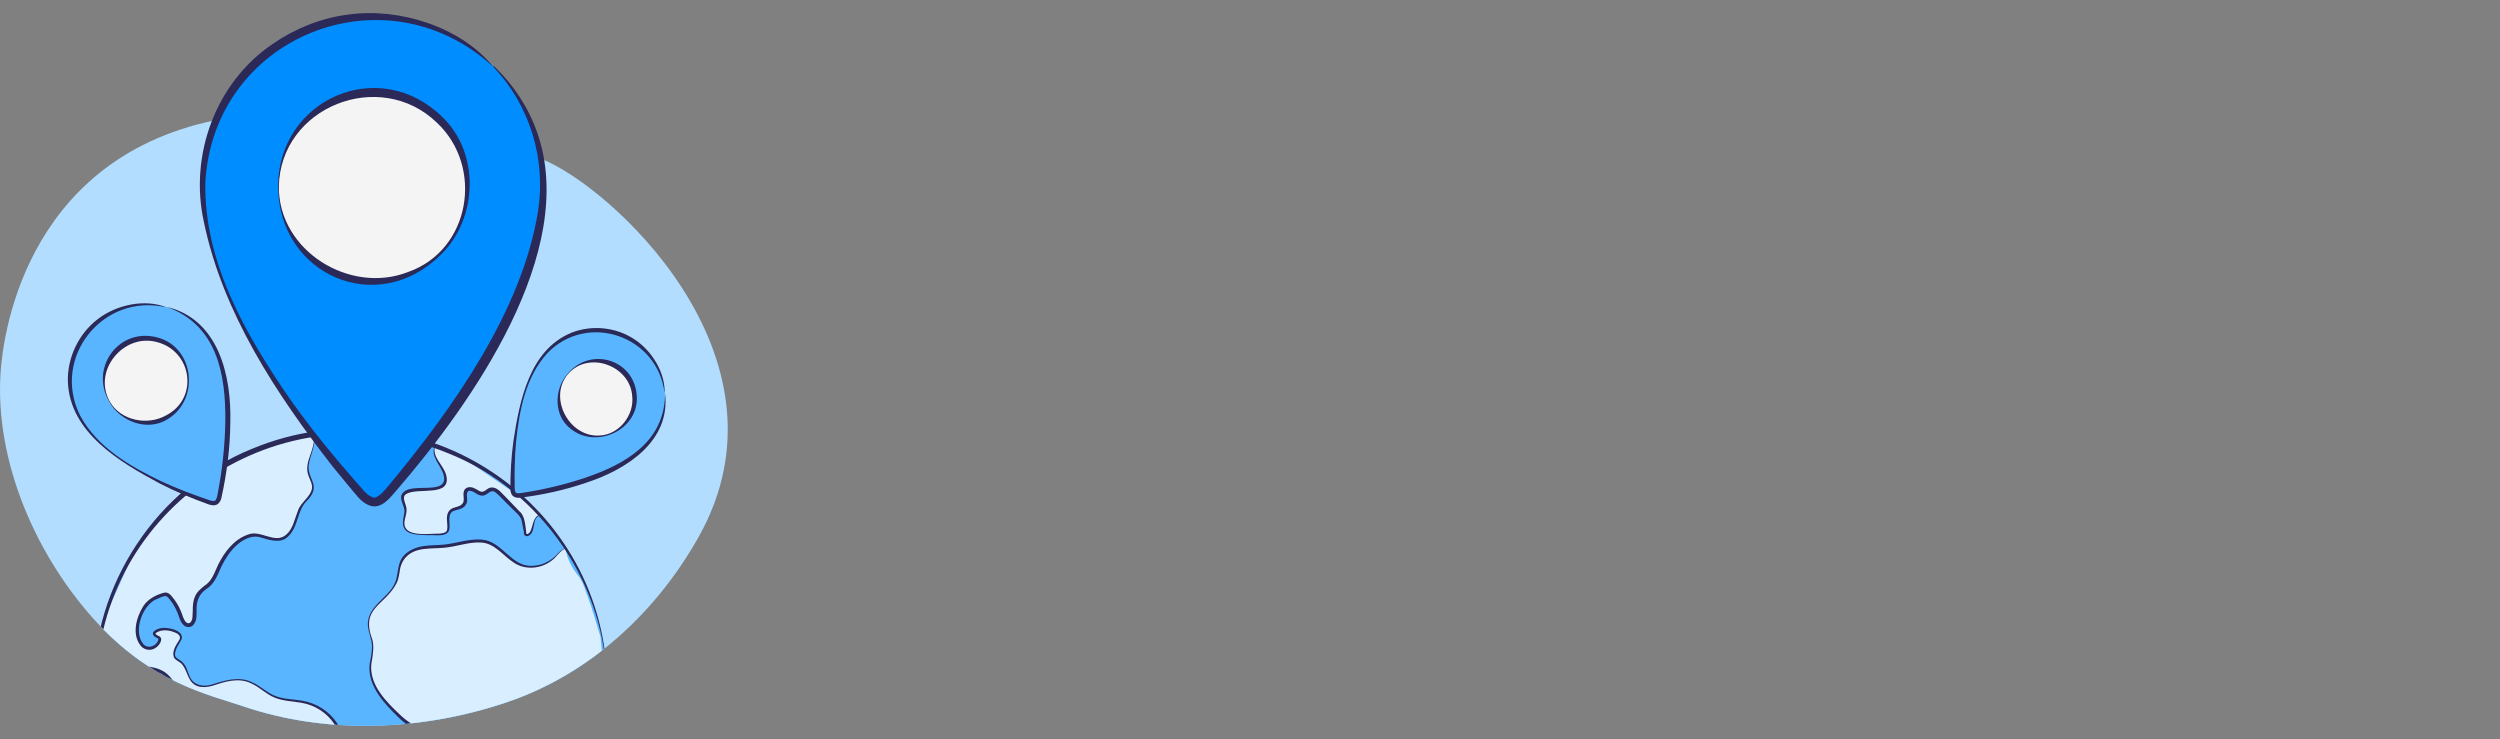 <?xml version="1.0" encoding="UTF-8"?>
<svg id="Layer_1" data-name="Layer 1" xmlns="http://www.w3.org/2000/svg" xmlns:xlink="http://www.w3.org/1999/xlink" viewBox="0 0 541 160">
  <rect x="0" y="0" width="541" height="160" fill="#808080" stroke="none"/>
  <defs>
    <style>
      .cls-1, .cls-2 {
        fill: none;
      }

      .cls-3 {
        fill: #008dff;
      }

      .cls-4 {
        fill: #f4f4f4;
      }

      .cls-5 {
        fill: #b2ddff;
      }

      .cls-6 {
        fill: #d9eeff;
      }

      .cls-7 {
        fill: #2a2958;
      }

      .cls-8 {
        fill: #59b5ff;
      }

      .cls-2 {
        clip-path: url(#clippath);
      }
    </style>
    <clipPath id="clippath">
      <path class="cls-1" d="m109.64,151.97c18.49-6.23,32.74-20.06,41.59-35.86,21.96-39.22-19.86-76.37-34.16-81.74-18.14-6.81-37.6-10.94-57.81-9.93C10.02,26.89,1.63,65.92.3,78.6c-2.03,19.29,6.58,40.36,19.88,55.25,12.46,13.95,25,16.44,32.37,18.96,18.12,6.18,38.6,5.4,57.1-.84Z"/>
    </clipPath>
  </defs>
  <path class="cls-5" d="m109.64,151.97c18.49-6.23,32.74-20.06,41.59-35.86,21.96-39.22-19.86-76.37-34.16-81.74-18.14-6.81-37.6-10.94-57.81-9.93C10.02,26.89,1.63,65.92.3,78.6c-2.03,19.29,6.58,40.36,19.88,55.25,12.46,13.95,25,16.44,32.37,18.96,18.12,6.18,38.6,5.4,57.1-.84Z"/>
  <g class="cls-2">
    <g>
      <circle class="cls-8" cx="75.97" cy="148.77" r="55.38"/>
      <path class="cls-6" d="m74.3,161.55c-.03-4.57-3.9-8.57-8.36-9.56-2.22-.49-4.6-.37-6.68-1.3-1.56-.7-2.82-1.93-4.34-2.71-1.82-.93-3.98-1.15-5.95-.61-2.94.8-6.37,2.68-8.1-1.06-.28-.62-.44-1.29-.75-1.89-.3-.56-.73-1.04-1.26-1.39-.38-.25-.84-.46-1.03-.88-.15-.32-.11-.7-.03-1.04.15-.68.43-1.34.82-1.92.29-.43.66-.9.58-1.42-.15-.92-1.88-1.41-2.65-1.56-.91-.18-1.89-.06-2.71.39-.2.11-.41.27-.42.5,0,.14.06.27.16.37.21.23.53.32.8.47.08.04.17.1.21.18.04.07.04.16.03.24-.08,1.26-1.77,2.32-2.94,1.84-.67-.28-1.21-.86-1.51-1.52-.4-.87-.44-1.86-.36-2.82.23-2.79,1.67-5.73,4.31-6.68,1.02-.37,1.82-.97,2.55-.17,1.1,1.2,1.94,2.64,2.44,4.19.32.96.84,2.22,1.85,2.08.91-.12,1.19-1.28,1.2-2.2.02-1.5-.06-3.1.74-4.36.79-1.25,2.29-1.9,3.16-3.09.56-.77.82-1.7,1.22-2.56,1.15-2.46,2.69-4.91,5.06-6.35,3.34-2.01,4.4-.14,7.67.04,1.64.09,2.95-1.39,3.59-2.9.64-1.51.91-3.2,1.83-4.55.85-1.24,2.27-2.26,2.33-3.76.05-1.13-.71-2.12-.98-3.21-.54-2.23,1-4.41,1.24-6.69.06-.58-.04-1.16-.15-1.73-4.96,1.09-9.84,2.51-14.6,4.62-.93.41-2.62,1.08-4.6,1.89-3.1,1.65-6.24,3.3-8.92,5.58-3.38,2.88-6.09,6.42-8.65,10.02-.25.35-.56.63-.91.84-2.95,6.36-5.69,12.76-8.64,19.17.85.81,1.59,1.75,2.12,2.79.65,1.27,1.12,2.69,2.14,3.69,1.22,1.19,2.99,1.57,4.67,1.81,1.68.24,3.45.43,4.87,1.35,1.63,1.05,2.55,2.9,3.96,4.23,1.02.96,2.28,1.64,3.27,2.62,2.79,2.77.54,7.38-.23,10.59-.54,2.25-.77,4.7.21,6.79,1.3,2.75,4.42,4.27,5.77,6.99.92,1.86.91,4.02.87,6.09-.08,4.69-.5,9.56-.36,14.29.53.32,1.04.67,1.6.95.46.23.94.45,1.41.67l.32.14c1.68.67,3.44,1.15,5.18,1.62.27-1.42.59-2.84,1.43-4.09,1.47-2.19,4.08-3.55,5.12-5.97.79-1.82.55-3.96,1.34-5.77,1.28-2.96,4.6-3.63,6.46-6.02,1.29-1.66,1.7-3.84,1.79-5.93.09-2.1-.11-4.21.13-6.29.2-1.68.68-3.33.67-5.02Z"/>
      <path class="cls-6" d="m115.73,109.66l-17.36-11.84c-1.47-.18-2.92-.64-4.29-1.31-.23.73-.17,1.61.13,2.34.49,1.17,1.36,2.14,1.85,3.31,2.16,5.22-5.67,3.01-8.03,4.26-.33.17-.65.41-.81.75-.42.87.31,1.83.49,2.78.24,1.32-.65,2.64-.26,3.94.35,1.16,1.48,1.54,2.58,1.64,1.72.16,3.45.19,5.18.09.59-.04,1.27-.13,1.62-.61.29-.39.26-.93.22-1.41-.08-.83-.19-1.84.21-2.61.53-1.03,1.41-.78,2.34-1.23.5-.24.94-.65,1.08-1.19.12-.48,0-.98-.03-1.47-.02-.49.15-1.07.6-1.25.21-.08.45-.07.68-.02.29.06.57.16.83.3.45.24.86.61,1.37.67,1.28.16,1.57-1.41,2.94-.8.5.22.9.62,1.28,1.01l3.76,3.82c.28.29.57.58.77.93.24.44.33.94.41,1.43l.32,1.87c.07.38-.15.3.12.58.25.25.69.07.93-.19.9-.99.53-2.75,1.51-3.65.23-.21.52-.36.8-.51-.45-.53-.85-1.08-1.24-1.65Z"/>
      <path class="cls-6" d="m130.65,149.66c.08-2.28.07-4.57-.18-6.85-.19-1.66-.4-3.31-.52-4.97-.93-3.04-1.76-6.1-2.89-9.09-.25-.68-.5-1.36-.75-2.03-.08-.22-.17-.44-.26-.66-.02-.03-.03-.05-.05-.09-.17-.33-.35-.62-.54-.93l-.07-.09c-1.45-1.85-2.78-4.03-2.97-6.3-.22.09-.45.17-.66.3-.67.44-1.16,1.09-1.74,1.64-1.43,1.37-3.43,2.12-5.4,2.03-4.85-.22-6.07-5.62-11.04-5.6-2.46,0-4.84.86-7.29,1.12-1.67.18-3.37.09-5.02.39-1.65.3-3.33,1.06-4.19,2.51-.87,1.47-.73,3.32-1.36,4.91-1.21,3.07-5.03,4.65-5.88,7.84-.5,1.92.4,3.4.7,5.2.34,2.04-.5,4.05-.41,6.09.09,2.32,1.42,4.52,2.87,6.27,1.33,1.61,3.19,3.51,4.81,4.81,1.2.96,2.76,1.58,4.27,1.29.95-.18,1.82-.7,2.77-.85,1.67-.27,3.26.25,4.94-.13,1.65-.37,3.68-1.62,5.38-1.06,1.02.34,1.74,1.31,2.06,2.34.5,1.6-.12,2.87-.09,4.48.03,2.02.58,4.04,1.58,5.8,1,1.77,2.49,3.47,2.41,5.5-.07,1.69-1.23,3.12-1.67,4.75-.51,1.88-.03,3.88.56,5.74.64,2.02,1.4,4.1,2.3,6.11,2.19-1.98,4.39-3.96,6.65-5.86,1.13-1.66,2.26-3.32,3.27-5.06.67-1.16,1.3-2.33,1.88-3.54.13-.27,1.12-2.2.38-.78.3-.57.48-1.24.69-1.84.93-2.66,1.89-5.31,2.87-7.95.21-.58.52-1.11.86-1.61.29-2.08.92-4.1,1.35-6.16.13-2.57.29-5.13.38-7.71Z"/>
      <path class="cls-7" d="m57.33,200.65c.29-1.95.92-3.93,2.34-5.37,1.33-1.47,2.97-2.66,3.87-4.37.9-1.71.68-3.77,1.32-5.71,1.26-3.96,6.58-4.55,7.69-8.61,1.27-3.74.09-7.84.99-11.68,1.8-5.92-2.25-11.78-8.27-12.82-1.9-.35-3.94-.35-5.83-1.12-1.89-.77-3.27-2.29-5.05-3.07-2.78-1.39-5.75-.37-8.52.53-.96.25-2,.39-3,.09-2.23-.7-2.21-3.19-3.41-4.69-.46-.6-1.24-.8-1.73-1.4-.66-1.19.24-2.66.87-3.64.74-.93.2-1.55-.75-1.92-1.29-.54-2.82-.72-4.02.04-.17.13-.2.2-.16.28.07.19.55.38.77.49,1.09.58-.09,2.17-.83,2.55-.93.65-2.33.46-3.07-.39-2.11-2.45-1.07-6.25.51-8.73,1.02-1.53,2.78-2.42,4.53-2.87.63-.12,1.22.3,1.58.79.83.97,1.51,2.06,1.99,3.24.36.83.54,1.88,1.19,2.44.73.53,1.22-.31,1.3-1.04.16-1.46-.09-3,.51-4.47.39-1.04,1.26-1.78,2.02-2.38,1.8-1.14,2.2-2.92,3.09-4.72,1.33-2.66,3.34-5.31,6.27-6.37,2.8-1.26,5.94,2.15,8.43-.05,1.45-1.25,1.76-3.29,2.51-5.13.58-1.89,2.77-2.98,3.05-4.92.1-.92-.45-1.79-.78-2.74-1.11-3,1.74-5.7,1.11-8.7,0,0,.08-.01.08-.01.09.48.17.98.12,1.48-.15,1.48-.79,2.86-1.11,4.29-.97,3.62,2.96,4.84-.47,8.37-2.26,2.13-1.83,5.67-4.13,7.78-1.6,1.63-4.03.74-5.87.22-1.83-.62-3.67.31-5.1,1.52-1.44,1.24-2.51,2.88-3.39,4.61-.85,1.81-1.48,3.86-3.29,4.99-1.73,1.16-2.23,2.82-2.15,4.82-.04.92.14,2.14-.83,3.1-.52.46-1.4.43-1.89-.01-.87-.76-1.02-1.84-1.42-2.79-.53-1.25-1.28-2.56-2.27-3.48-.51-.36-1.84.48-2.41.64-2.99,1.41-4.91,6.96-2.73,9.63.91,1.1,2.63.58,3.17-.6.08-.17.14-.44.12-.53.07.03-.22-.14-.44-.23-1.75-.94-.08-1.96,1.17-2.09,1.36-.2,4.81.48,4.31,2.39-.54,1.08-1.4,2.07-1.44,3.3-.11.92,1.24,1.11,1.84,1.97.72.79.88,1.85,1.28,2.7.79,2,2.86,2.47,4.78,1.88,2.81-.87,5.85-1.89,8.7-.53,1.86.79,3.27,2.3,5.07,2.99,1.8.71,3.8.69,5.77,1.02,6.33,1.03,10.71,7.02,8.86,13.38-.85,3.87.26,7.93-1.1,11.77-1.1,4.12-6.44,4.71-7.82,8.56-.63,1.79-.42,3.9-1.41,5.74-.98,1.82-2.7,2.95-4.03,4.36-1.45,1.38-2.1,3.29-2.46,5.21,0,0-.08-.01-.08-.01h0Z"/>
      <path class="cls-7" d="m22,136.43c2.37,1.96,2.54,5.88,5.71,6.92,2.84,1.07,6.54.41,8.85,2.88,1.14,1.15,1.89,2.53,2.99,3.58,2.72,2.27,5.12,3.47,4.43,7.61-1.43,7.26-4.19,11.04,2.67,16.59,3.95,3.32,2.91,8.93,2.72,13.48-.27,3.06-.29,6.4-.57,9.31-.56-6.13.67-12.47-.36-18.51-.81-3.06-3.85-4.61-5.59-7.17-2.97-4.31.05-9.28.85-13.74.74-4.01-1.67-5.15-4.46-7.25-1.21-1.06-2.05-2.42-3.15-3.44-2.83-2.85-7.85-1.11-10.63-4.16-1.08-1.21-1.47-2.78-2.2-4.16-.37-.67-.82-1.3-1.33-1.89l.06-.05h0Z"/>
      <path class="cls-7" d="m94.12,96.53c-.62,2.4,1.7,3.95,2.37,6.06,1.56,5.29-6.35,2.67-8.71,4.4-.85.65,0,1.92.15,2.83.24,1.15-.39,2.29-.42,3.37-.01,3.17,5.34,2.24,7.47,2.29.72-.04,1.53-.15,1.76-.74.33-1.35-.61-3.19.67-4.43.85-.75,2.2-.47,2.79-1.5.51-1-.53-2.53.86-3.28.97-.33,1.74.17,2.45.6.61.39,1.03.39,1.6-.05.28-.2.64-.52,1.17-.59,1.38-.11,2.2,1.19,3.03,1.94.77.8,2.34,2.42,3.1,3.23,1.19.94,1.23,2.96,1.45,4.32.07.13-.03.67-.02.44.3.39.72-.09.93-.43.62-1.25.53-3.2,2.19-3.7,0,0,.04.07.04.07-.68.33-1.18.87-1.32,1.62-.28,1.01-.19,2.66-1.52,3.04-.36.06-.8-.19-.8-.61.04-.13.03-.18,0-.34,0,0-.43-2.19-.43-2.19-.12-1.28-1.8-2.41-2.6-3.31-.91-.83-2.21-2.36-3.15-3.04-1.09-.81-1.64.75-2.82.72-1.12.05-1.93-1.25-2.97-1.01-.81.6.12,2.08-.57,2.94-.62,1.18-2.26,1.05-3,1.57-1.11,1.04-.19,2.84-.68,4.15-.79,1.4-3.03.79-4.38.92-2.01-.12-5.51.2-5.57-2.64-.02-.79.23-1.52.3-2.24.32-1.46-1.6-3.18-.15-4.45,2.06-2.09,9.87.82,8.65-3.75-.53-1.98-3.01-4.16-1.87-6.21h0Z"/>
      <path class="cls-7" d="m122.43,118.7c-1.36.47-1.97,1.92-3.18,2.71-2.31,1.73-5.73,1.99-8.13.29-2.3-1.49-4.03-4.09-6.91-4.29-2.77-.2-5.48.94-8.27,1.14-1.43.12-2.83.08-4.19.26-2.98.31-5.02,2.02-5.29,5.11-.13.69-.27,1.4-.53,2.07-2.55,5.18-8.04,5.32-5.34,12.49.36,1.4.13,2.87-.07,4.24-1.01,4.34,1.94,7.95,4.86,10.82,1.85,1.77,4.06,4.19,6.84,3.54,1.27-.42,2.78-1.08,4.18-.91,1.45.06,2.77.22,4.03-.27,1.81-.68,4.73-1.89,6.31.13,1.7,1.79.85,4.37.81,6.33.03,1.36.31,2.71.78,3.99.86,2.62,3.58,4.79,3.01,7.85-.3,1.48-1.16,2.65-1.58,3.94-.43,1.29-.35,2.7-.06,4.05.66,2.7,1.57,5.38,2.65,7.97,0,0-.07.03-.07.03-1.52-3.8-3.99-7.97-2.98-12.19.43-1.39,1.25-2.58,1.48-3.9.44-2.86-2.27-4.89-3.15-7.47-.54-1.34-.84-2.79-.88-4.24-.06-1.51.49-2.88.19-4.12-.88-3.55-3.6-2.6-6.26-1.58-1.36.51-2.92.36-4.31.27-1.48-.15-2.57.44-3.98.85-3.13.72-5.49-1.86-7.44-3.84-2.9-2.92-5.92-6.9-4.76-11.3.24-1.38.48-2.77.14-4.12-.3-1.34-.91-2.71-.69-4.17.2-1.45,1.06-2.68,2.02-3.7,1.42-1.53,3.17-2.82,3.92-4.81.48-1.32.45-2.76.92-4.11.71-2.17,3.06-3.31,5.17-3.59,1.43-.21,2.85-.18,4.22-.3,2.8-.24,5.51-1.34,8.39-1.1,4.45.34,6.33,5.98,10.95,5.67,2.08-.05,4.06-1.05,5.43-2.61.48-.53,1.06-.96,1.74-1.2,0,0,.03.07.03.07h0Z"/>
      <path class="cls-7" d="m131.4,148.77c.13,39.55-40.09,66.97-76.73,51.43-20.33-8.39-34.48-29.4-34.36-51.43-.35-22.11,13.75-43.39,34.26-51.66,36.71-15.28,76.97,12.05,76.83,51.66h0Zm-.11,0c.19-21.87-14.05-42.67-34.32-50.69-35.99-14.84-75.92,11.76-76.09,50.69-.2,39.35,39.91,65.69,76.1,50.74,20.26-8.07,34.51-28.85,34.31-50.74h0Z"/>
    </g>
  </g>
  <g>
    <path class="cls-8" d="m35.99,66.46c-5.46-1.5-11.44-.04-15.59,3.81-3.17,2.93-5.07,7.09-5.25,11.4-.09,2.19.26,4.39,1.02,6.44.84,2.24,2.19,4.22,3.78,5.99,2.99,3.33,6.76,5.92,10.63,8.12,3.37,1.92,6.91,3.56,10.52,4.98,1.1.43,2.2.84,3.31,1.23.58.2,1.38.56,1.98.45.1-.02.26-.03.35-.08.12-.06.23-.21.32-.32.21-.25.32-.6.39-.91.04-.16.07-.32.1-.48.2-.96.38-1.93.54-2.9.62-3.66,1.02-7.35,1.15-11.06.16-4.48-.05-9.07-1.18-13.43-.62-2.37-1.52-4.72-2.92-6.74-1.47-2.13-3.45-3.89-5.73-5.12-1.09-.59-2.25-1.05-3.44-1.38"/>
    <path class="cls-7" d="m35.98,66.51c-13.7-3.2-24.93,10.87-18.64,23.43,3.66,6.8,10.72,10.93,17.47,14.17,3.45,1.62,7.05,2.96,10.65,4.18.41.13.71.15,1.06.07.4-.32.51-1.07.64-1.81.96-4.99,1.49-10.07,1.6-15.14.14-10.51-1.81-21.15-12.76-25.02,11.3,2.62,14.11,14.93,13.84,25.03-.04,5.48-.74,10.93-1.92,16.28-.15.73-.68,1.66-1.64,1.64-.43.02-.78-.08-1.11-.18-3.64-1.32-7.2-2.77-10.63-4.55-8.64-4.63-19.36-10.95-19.85-21.89-.19-5.26,2.32-10.54,6.52-13.7,4.05-3.12,10.21-4.37,14.75-2.53h0Z"/>
    <g>
      <path class="cls-4" d="m23.67,86.87c1.88,3.31,5.74,5.13,9.49,4.49,3.78-.64,6.81-3.68,7.47-7.45.67-3.78-1.17-7.66-4.52-9.54-3.35-1.87-7.63-1.44-10.52,1.1-2.83,2.48-3.86,6.59-2.53,10.11.17.44.37.88.61,1.29Z"/>
      <path class="cls-7" d="m23.72,86.84c2.36,4.2,8.16,5.32,12.2,3.06,7.17-3.68,5.65-13.95-1.99-15.88-7.19-1.95-13.91,6.19-10.2,12.82h0Zm-.09.05c-4.32-7.37,2.2-16.19,10.55-13.83,7.91,2.17,9.07,13.39,2.17,17.6-4.36,2.84-10.39.58-12.73-3.77h0Z"/>
    </g>
  </g>
  <g>
    <path class="cls-8" d="m143.87,85.16c-.37-5.07-3.4-9.69-7.91-12.04-3.43-1.8-7.52-2.16-11.22-1.02-1.88.58-3.63,1.54-5.14,2.8-1.64,1.38-2.91,3.12-3.93,5-1.92,3.53-2.98,7.5-3.68,11.43-.61,3.43-.93,6.91-1.05,10.39-.04,1.06-.05,2.11-.04,3.17,0,.55-.06,1.34.22,1.81.05.08.1.21.17.27.09.08.25.13.37.18.28.1.6.09.89.06.15-.02.29-.04.44-.06.88-.12,1.75-.26,2.62-.41,3.28-.58,6.53-1.35,9.7-2.35,3.84-1.21,7.65-2.77,11-5.03,1.82-1.23,3.53-2.71,4.82-4.5,1.36-1.89,2.26-4.09,2.61-6.38.17-1.1.21-2.22.13-3.33"/>
    <path class="cls-7" d="m143.82,85.16c-1.42-12.49-16.71-17.75-25.4-8.71-4.66,5.12-6.03,12.33-6.73,19.02-.32,3.4-.37,6.85-.31,10.26.02.38.08.62.24.89.35.22,1.02.1,1.68-.01,4.5-.69,8.95-1.77,13.27-3.2,8.94-3.03,17.3-7.88,17.35-18.26,1.24,10.32-8.39,16.5-17,19.28-4.65,1.62-9.48,2.66-14.36,3.27-.68.1-1.65-.09-1.93-.92-.15-.37-.17-.7-.19-1.01.02-3.47.19-6.92.67-10.36,1.34-8.71,3.45-19.68,12.56-23.41,4.41-1.75,9.64-1.21,13.59,1.41,3.86,2.49,6.79,7.38,6.55,11.75h0Z"/>
    <g>
      <path class="cls-4" d="m122.91,80.87c-2.23,2.58-2.61,6.4-.95,9.38,1.68,3,5.16,4.65,8.55,4.08,3.39-.57,6.13-3.3,6.71-6.69.58-3.4-1.08-6.88-4.09-8.57-2.95-1.65-6.73-1.28-9.31.9-.33.28-.63.58-.91.9Z"/>
      <path class="cls-7" d="m122.95,80.91c-4.41,5.08.17,13.74,6.77,13.34,4.28-.16,7.58-4.44,7.09-8.56-.48-6.59-9.43-9.87-13.86-4.78h0Zm-.08-.07c4.96-5.91,14.41-3.07,14.92,4.77.57,7.33-8.69,11.73-14.31,7.17-3.74-2.84-3.59-8.65-.61-11.93h0Z"/>
    </g>
  </g>
  <g>
    <path class="cls-3" d="m106.8,14.37c-8.96-8.96-22.22-12.74-34.55-9.84-9.41,2.21-17.71,8.19-22.84,16.38-2.6,4.15-4.36,8.82-5.13,13.66-.85,5.28-.4,10.64.73,15.84,2.13,9.79,6.61,19.01,11.7,27.58,4.44,7.47,9.51,14.57,14.96,21.33,1.66,2.05,3.35,4.07,5.09,6.05.91,1.03,2.06,2.62,3.36,3.07.21.07.53.23.76.24.3.01.69-.15.98-.26.69-.25,1.28-.81,1.77-1.34.25-.27.49-.55.74-.82,1.46-1.65,2.88-3.34,4.27-5.05,5.24-6.44,10.12-13.19,14.47-20.26,5.27-8.55,9.93-17.7,12.55-27.44,1.42-5.29,2.26-10.87,1.77-16.35-.51-5.77-2.4-11.39-5.48-16.3-1.48-2.35-3.22-4.53-5.18-6.49"/>
    <path class="cls-7" d="m106.73,14.45c-23.34-21.49-60.52-6.65-62.29,24.99-.36,17.28,8.8,33.14,18.34,46.96,3.29,4.66,6.82,9.16,10.5,13.51,1.86,2.14,3.7,4.35,5.59,6.44.6.62,1.12,1.06,1.83,1.28.15.06.3.1.27.09,1.21-.24,2.2-1.53,3.3-2.85,13.7-16.46,28.74-37.68,32.16-59.16,1.78-11.22-1.79-23.02-9.7-31.26,0,0,.15-.15.15-.15,4.16,3.95,7.46,8.9,9.37,14.39,9.07,25.77-14.27,58.73-30.49,77.48-1.37,1.59-3.28,4.13-5.75,3.23-1.02-.34-1.89-1.1-2.5-1.79-1.91-2.21-3.68-4.44-5.52-6.65-12.18-15.65-23.79-33.23-27.87-52.92-3.2-14.44,2.53-30.16,14.89-38.53,4.82-3.34,10.41-5.57,16.22-6.34,11.34-1.61,24.57,2.74,31.51,11.28h0Z"/>
    <g>
      <path class="cls-4" d="m60.25,40.45c0,8.52,5.5,16.34,13.5,19.25,8.06,2.93,17.32.36,22.78-6.23,5.47-6.61,6.2-16.22,1.75-23.56-4.45-7.35-13.26-11.23-21.68-9.5-8.25,1.69-14.8,8.55-16.1,16.87-.16,1.05-.25,2.12-.25,3.18Z"/>
      <path class="cls-7" d="m60.34,40.45c-.03,13.86,15.43,23.36,28.02,18.39,13.46-4.75,16.36-22.68,6.23-32.25-12.36-12.01-33.97-3.48-34.25,13.85h0Zm-.18,0c.03-19.05,21.95-28.6,35.63-15.06,8.14,7.87,7.57,21.96-.38,29.72-13.71,13.68-35,4.47-35.25-14.66h0Z"/>
    </g>
  </g>
</svg>
